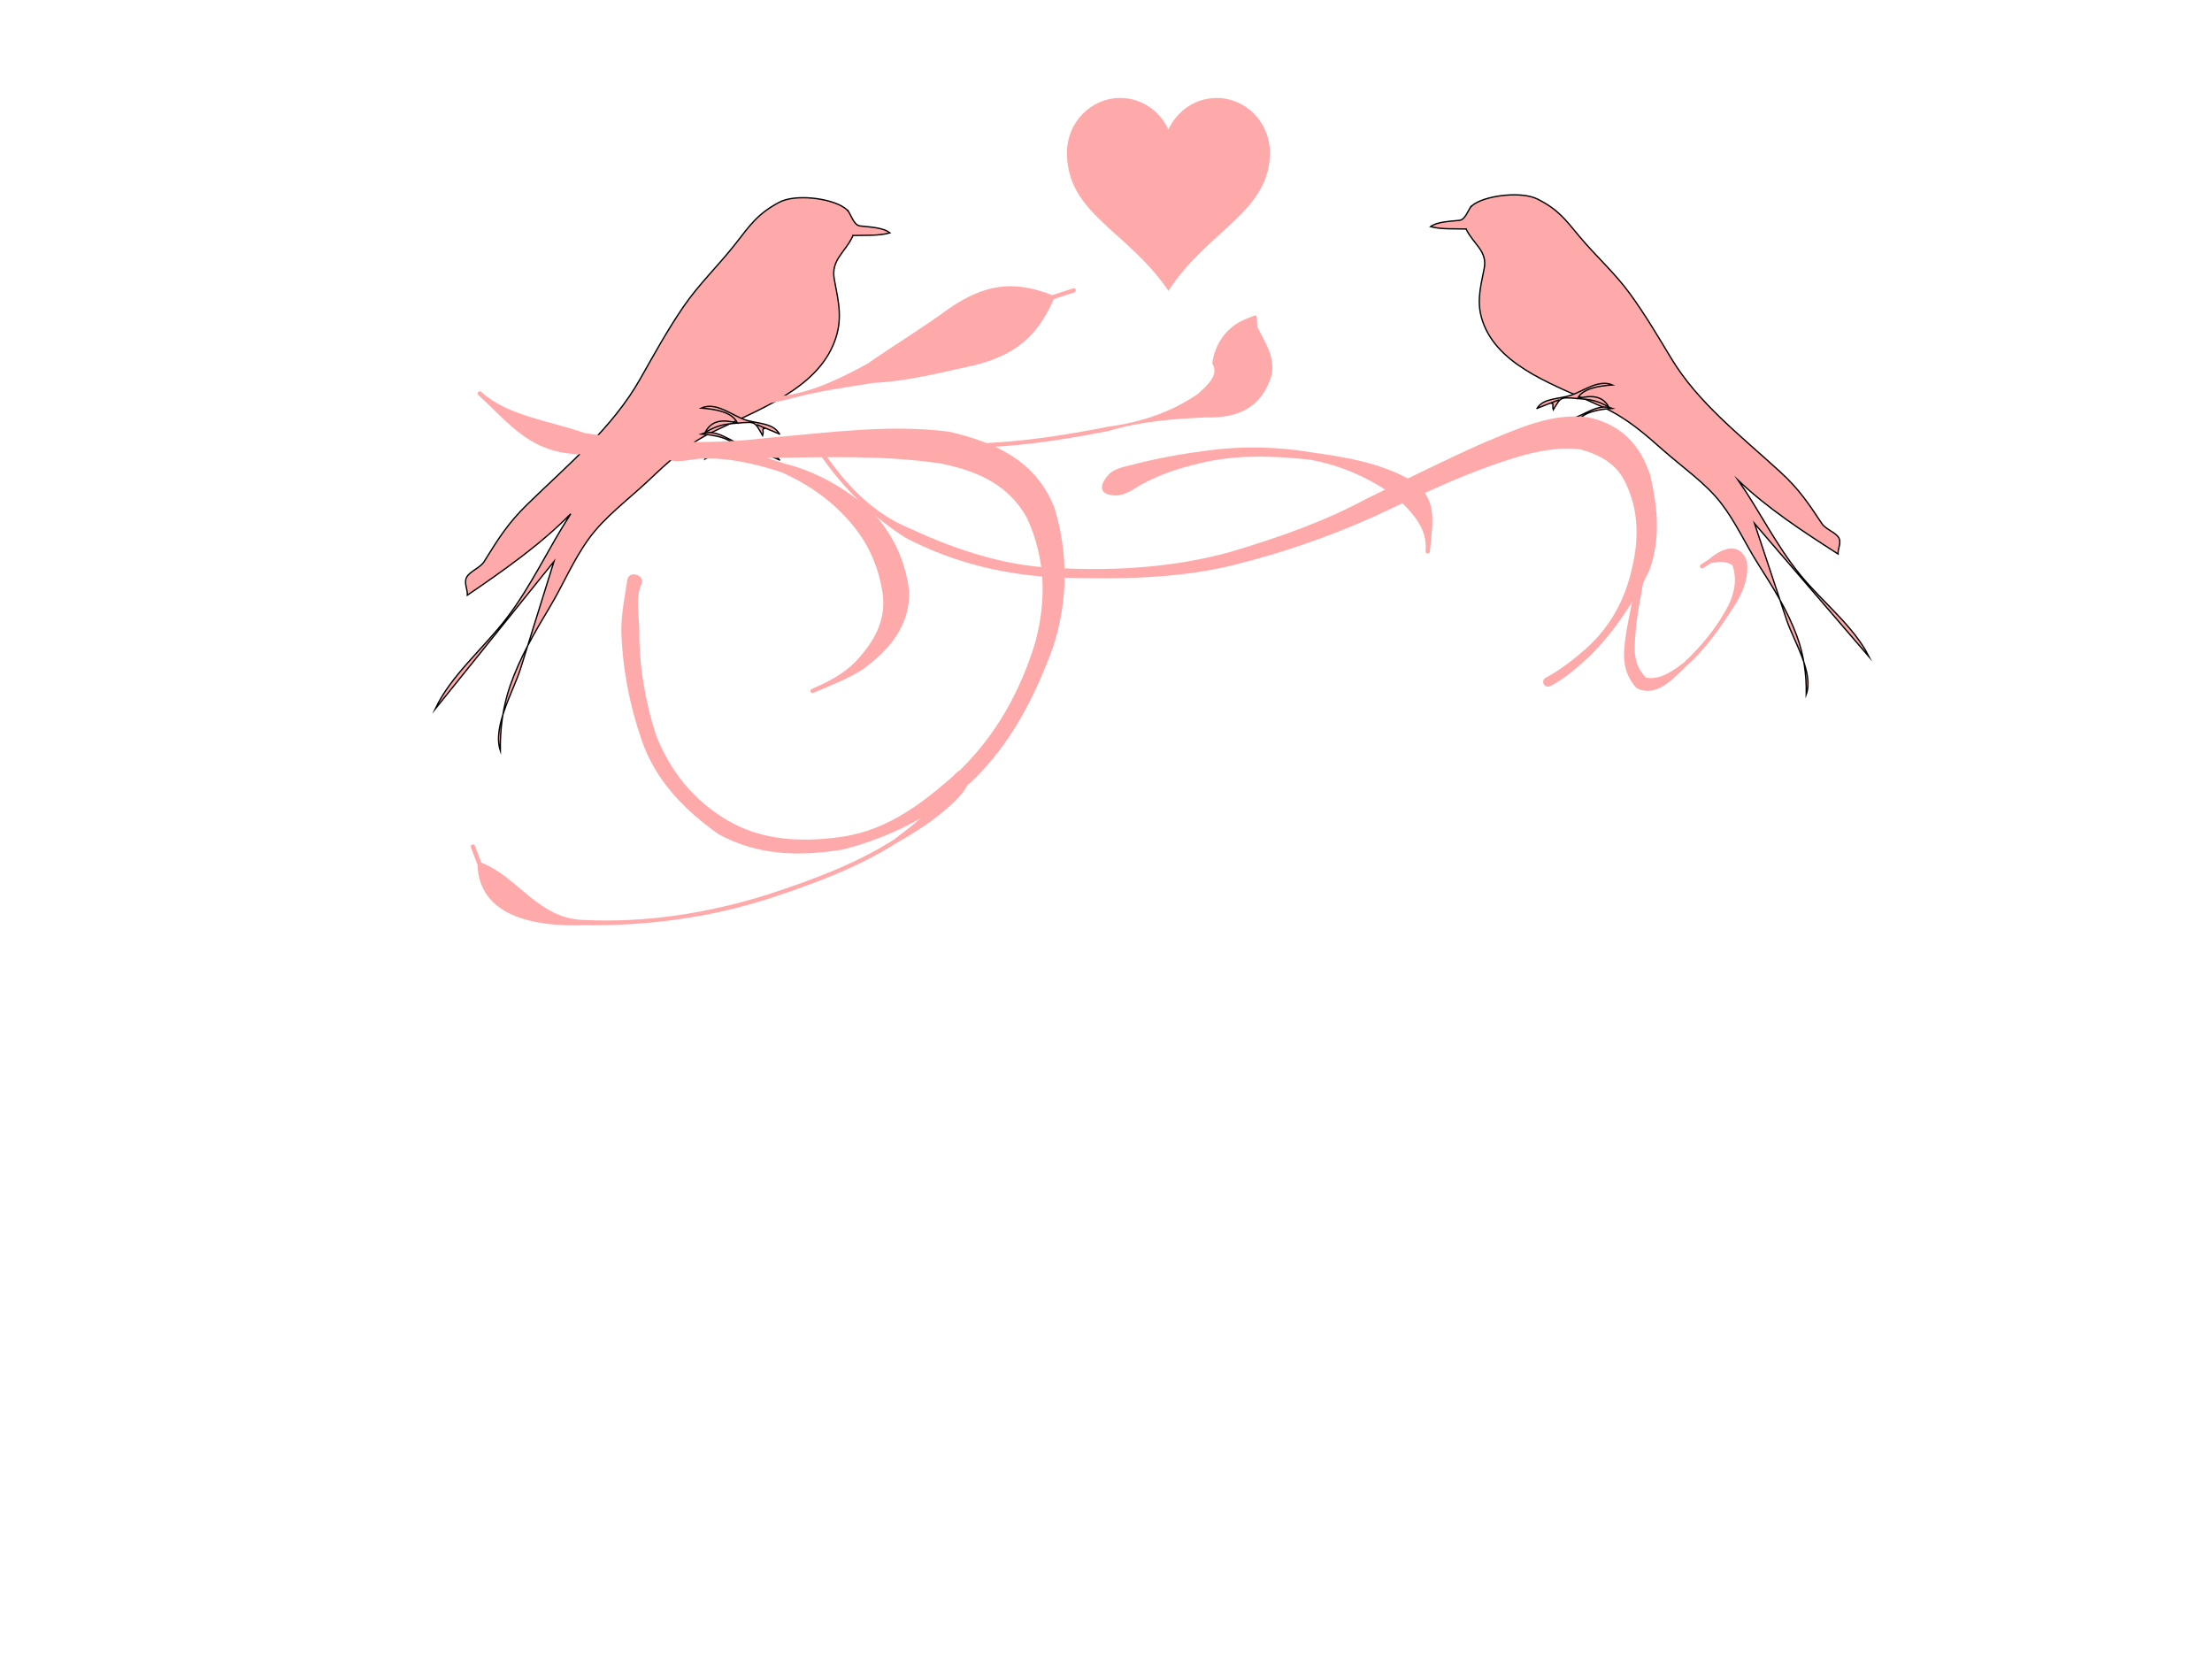 <?xml version="1.0"?><svg width="640" height="480" xmlns="http://www.w3.org/2000/svg" xmlns:xlink="http://www.w3.org/1999/xlink">
 <title>Love birds</title>
 <g>
  <title>Layer 1</title>
  <defs>
   <filter id="svg_682">
    <feGaussianBlur stdDeviation="0.028" id="svg_683"/>
   </filter>
   <pattern xlink:href="#svg_511" patternTransform="translate(-84.138 510.395)" id="svg_482"/>
   <pattern xlink:href="#svg_511" patternTransform="matrix(0.88 0 0 0.88 -58.848 577.678)" id="svg_676"/>
   <pattern xlink:href="#svg_511" patternTransform="matrix(0.88 0 0 0.88 -58.848 577.678)" id="svg_674"/>
   <pattern xlink:href="#svg_511" patternTransform="matrix(0.88 0 0 0.88 -58.848 577.678)" id="svg_672"/>
   <pattern xlink:href="#svg_511" patternTransform="matrix(0.88 0 0 0.88 -58.848 577.678)" id="svg_670"/>
   <pattern xlink:href="#svg_511" patternTransform="matrix(0.88 0 0 0.88 -58.848 577.678)" id="svg_668"/>
   <pattern xlink:href="#svg_736" patternTransform="translate(0.067 0.067)" id="svg_681"/>
   <pattern xlink:href="#svg_684" patternTransform="translate(-79.949 517.532)" id="svg_736"/>
   <pattern xlink:href="#svg_712" patternTransform="translate(-212.763 474.817)" id="svg_507"/>
   <pattern xlink:href="#svg_735" patternTransform="matrix(0.894 0 0 0.816 -53.447 517.427)" id="svg_509"/>
   <pattern xlink:href="#svg_723" patternTransform="matrix(0.894 0 0 0.816 -50.365 517.419)" id="svg_735"/>
   <pattern xlink:href="#svg_724" patternTransform="matrix(0.692 0 0 0.692 3.54248e-007 -1.90234e-005)" id="svg_723"/>
   <pattern xlink:href="#svg_727" patternTransform="matrix(0.732 0 0 0.715 -6.45752e-007 1.75391e-005)" id="svg_726"/>
   <pattern height="3.636" width="3.551" patternTransform="matrix(0.732 0 0 0.715 -50.326 517.536)" patternUnits="userSpaceOnUse" id="svg_727">
    <path d="m2.198,0.292c0.286,0.319 0.363,0.78 0.173,1.03c-0.19,0.25 -0.577,0.194 -0.863,-0.125c-0.286,-0.319 -0.363,-0.78 -0.173,-1.03c0.19,-0.25 0.577,-0.194 0.863,0.125z" fill="#800000" id="svg_734"/>
    <path d="m1.26,2.078c-0.269,0.374 -0.687,0.54 -0.933,0.371c-0.246,-0.169 -0.227,-0.609 0.042,-0.982c0.269,-0.374 0.687,-0.54 0.933,-0.371c0.246,0.169 0.227,0.609 -0.042,0.982z" fill="#800000" id="svg_733"/>
    <path d="m2.096,3.118c-0.376,0.132 -0.735,-0.037 -0.802,-0.378c-0.067,-0.341 0.184,-0.725 0.56,-0.857c0.376,-0.132 0.735,0.037 0.802,0.378c0.067,0.341 -0.184,0.725 -0.56,0.857z" fill="#800000" id="svg_732"/>
    <path d="m0.905,0.6c-0.074,0.344 -0.331,0.632 -0.574,0.644c-0.243,0.012 -0.38,-0.256 -0.305,-0.6c0.074,-0.344 0.331,-0.632 0.574,-0.644c0.243,-0.012 0.38,0.256 0.305,0.6z" fill="#800000" id="svg_731"/>
    <path d="m3.13,1.487c-0.278,0.132 -0.543,-0.037 -0.592,-0.378c-0.049,-0.341 0.136,-0.725 0.414,-0.857c0.278,-0.132 0.543,0.037 0.592,0.378c0.049,0.341 -0.136,0.725 -0.414,0.857z" fill="#800000" id="svg_730"/>
    <path d="m3.519,2.719c0.036,0.351 -0.117,0.72 -0.341,0.824c-0.224,0.104 -0.435,-0.096 -0.471,-0.447c-0.036,-0.351 0.117,-0.72 0.341,-0.824c0.224,-0.104 0.435,0.096 0.471,0.447z" fill="#800000" id="svg_729"/>
    <path d="m0.481,3.627c-0.323,-0.051 -0.533,-0.301 -0.47,-0.558c0.063,-0.257 0.375,-0.424 0.698,-0.373c0.323,0.051 0.533,0.301 0.47,0.558c-0.063,0.257 -0.375,0.424 -0.698,0.373z" fill="#800000" id="svg_728"/>
   </pattern>
   <pattern height="2.599" width="2.6" patternTransform="matrix(0.692 0 0 0.692 -50.326 517.536)" patternUnits="userSpaceOnUse" id="svg_724">
    <rect height="2.599" width="2.6" y="0" x="0" fill="url(#svg_726)" id="svg_725"/>
   </pattern>
   <pattern height="1.8" width="1.8" patternTransform="translate(-50.326 517.536)" patternUnits="userSpaceOnUse" id="svg_721">
    <rect height="1.8" width="1.8" y="0" x="0" fill="url(#svg_723)" id="svg_722"/>
   </pattern>
   <pattern height="2.175" width="2.341" patternTransform="translate(-50.418 517.402)" patternUnits="userSpaceOnUse" id="svg_712">
    <path d="m0.647,0.543c-0.085,0.118 -0.216,0.198 -0.345,0.21c-0.129,0.012 -0.236,-0.047 -0.281,-0.153c-0.044,-0.106 -0.02,-0.245 0.065,-0.363c0.085,-0.118 0.216,-0.198 0.345,-0.21c0.129,-0.012 0.236,0.047 0.281,0.153c0.044,0.106 0.02,0.245 -0.065,0.363z" fill="#333333" id="svg_720"/>
    <path d="m0.801,1.027c0.08,0.127 0.097,0.272 0.043,0.38c-0.054,0.108 -0.169,0.163 -0.303,0.145c-0.134,-0.019 -0.266,-0.108 -0.346,-0.235c-0.08,-0.127 -0.097,-0.272 -0.043,-0.38c0.054,-0.108 0.169,-0.163 0.303,-0.145c0.134,0.019 0.266,0.108 0.346,0.235z" fill="#333333" id="svg_719"/>
    <path d="m1.504,0.314c0.105,0.151 0.142,0.333 0.098,0.476c-0.044,0.143 -0.164,0.226 -0.313,0.218c-0.149,-0.008 -0.306,-0.106 -0.411,-0.258c-0.105,-0.151 -0.142,-0.333 -0.098,-0.476c0.044,-0.143 0.164,-0.226 0.313,-0.218c0.149,0.008 0.306,0.106 0.411,0.258z" fill="#333333" id="svg_718"/>
    <path d="m0.42,2.175c-0.138,0 -0.265,-0.053 -0.334,-0.139c-0.069,-0.086 -0.069,-0.193 -0,-0.279c0.069,-0.086 0.196,-0.14 0.334,-0.14c0.138,-0 0.265,0.053 0.334,0.139c0.069,0.086 0.069,0.193 0,0.279c-0.069,0.086 -0.196,0.14 -0.334,0.14z" fill="#333333" id="svg_717"/>
    <path d="m1.539,1.831c-0.137,0.103 -0.304,0.143 -0.439,0.107c-0.135,-0.036 -0.216,-0.144 -0.214,-0.283c0.002,-0.139 0.088,-0.287 0.225,-0.39c0.137,-0.103 0.304,-0.143 0.439,-0.107c0.135,0.036 0.216,0.144 0.214,0.283c-0.002,0.139 -0.088,0.287 -0.225,0.39z" fill="#333333" id="svg_716"/>
    <path d="m2.219,0.55c-0.082,0.116 -0.201,0.189 -0.313,0.192c-0.112,0.003 -0.199,-0.066 -0.229,-0.179c-0.03,-0.113 0.003,-0.255 0.085,-0.371c0.082,-0.116 0.201,-0.189 0.313,-0.192c0.112,-0.003 0.199,0.066 0.229,0.179c0.03,0.113 -0.003,0.255 -0.085,0.371z" fill="#333333" id="svg_715"/>
    <path d="m2.302,1.878c-0.052,0.129 -0.148,0.226 -0.252,0.255c-0.104,0.029 -0.2,-0.015 -0.251,-0.115c-0.052,-0.1 -0.051,-0.241 0.001,-0.37c0.052,-0.129 0.148,-0.226 0.252,-0.255c0.104,-0.029 0.2,0.015 0.251,0.115c0.052,0.1 0.051,0.241 -0.001,0.37z" fill="#333333" id="svg_714"/>
    <path d="m2.032,0.805c0.112,0.007 0.213,0.058 0.265,0.134c0.052,0.076 0.046,0.165 -0.015,0.233c-0.061,0.069 -0.167,0.106 -0.28,0.099c-0.112,-0.007 -0.213,-0.058 -0.265,-0.134c-0.052,-0.076 -0.046,-0.165 0.015,-0.233c0.061,-0.069 0.167,-0.106 0.28,-0.099z" fill="#333333" id="svg_713"/>
   </pattern>
   <pattern height="4" width="4" patternTransform="translate(-50.394 512.782)" patternUnits="userSpaceOnUse" id="svg_497">
    <g fill="#800000" id="svg_703">
     <path d="m1.12,0.968c-0.234,0.33 -0.636,0.464 -0.898,0.3c-0.262,-0.166 -0.285,-0.567 -0.051,-0.899c0.234,-0.33 0.636,-0.464 0.898,-0.3c0.262,0.166 0.285,0.567 0.051,0.899z" fill="#800000" id="svg_711"/>
     <path d="m1.36,1.871c0.203,0.37 0.132,0.783 -0.16,0.92c-0.291,0.139 -0.692,-0.047 -0.896,-0.417c-0.203,-0.37 -0.132,-0.781 0.16,-0.92c0.291,-0.139 0.692,0.047 0.896,0.417z" fill="#800000" id="svg_710"/>
     <path d="m2.605,0.59c0.267,0.442 0.238,0.973 -0.065,1.186c-0.303,0.215 -0.766,0.03 -1.033,-0.412c-0.267,-0.442 -0.238,-0.973 0.065,-1.186c0.303,-0.215 0.765,-0.03 1.033,0.412z" fill="#800000" id="svg_709"/>
     <path d="m0.648,3.979c-0.365,-0.011 -0.655,-0.252 -0.648,-0.539c0.008,-0.285 0.31,-0.508 0.675,-0.496c0.365,0.011 0.655,0.252 0.648,0.537c-0.008,0.285 -0.31,0.509 -0.675,0.498z" fill="#800000" id="svg_708"/>
     <path d="m2.59,3.399c-0.372,0.283 -0.831,0.271 -1.026,-0.024c-0.195,-0.295 -0.052,-0.763 0.32,-1.045c0.372,-0.281 0.831,-0.271 1.026,0.024c0.195,0.295 0.052,0.763 -0.32,1.045z" fill="#800000" id="svg_707"/>
     <path d="m3.822,1.063c-0.227,0.325 -0.583,0.434 -0.795,0.244c-0.212,-0.188 -0.201,-0.607 0.026,-0.932c0.227,-0.325 0.583,-0.434 0.795,-0.244c0.212,0.188 0.201,0.607 -0.026,0.932z" fill="#800000" id="svg_706"/>
     <path d="m3.899,3.529c-0.148,0.364 -0.46,0.558 -0.695,0.433c-0.235,-0.126 -0.306,-0.521 -0.158,-0.887c0.148,-0.364 0.46,-0.557 0.695,-0.433c0.236,0.126 0.306,0.523 0.158,0.887z" fill="#800000" id="svg_705"/>
     <path d="m3.488,1.527c0.298,0.03 0.523,0.246 0.503,0.485c-0.02,0.237 -0.278,0.407 -0.576,0.377c-0.298,-0.03 -0.523,-0.246 -0.503,-0.485c0.02,-0.238 0.278,-0.407 0.576,-0.377z" fill="#800000" id="svg_704"/>
    </g>
   </pattern>
   <pattern height="4.509" width="4.532" patternTransform="translate(-50.633 507.297)" patternUnits="userSpaceOnUse" id="svg_494">
    <g id="svg_693">
     <path d="m0.79,2.826c-0.436,0 -0.79,-0.235 -0.79,-0.524c-0,-0.29 0.353,-0.525 0.79,-0.525c0.436,-0 0.79,0.235 0.79,0.524c0,0.29 -0.353,0.525 -0.79,0.525z" fill="#800000" id="svg_702"/>
     <path d="m3.826,1.481c-0.454,0.316 -0.898,0.297 -0.992,-0.043c-0.093,-0.34 0.2,-0.872 0.654,-1.188c0.454,-0.316 0.898,-0.297 0.992,0.043c0.093,0.34 -0.2,0.872 -0.654,1.188z" fill="#800000" id="svg_701"/>
     <path d="m2.314,1.647c0.327,0.029 0.579,0.331 0.564,0.674c-0.015,0.343 -0.292,0.598 -0.619,0.569c-0.327,-0.029 -0.579,-0.331 -0.564,-0.674c0.015,-0.343 0.292,-0.598 0.619,-0.569z" fill="#800000" id="svg_700"/>
     <path d="m3.742,2.779c-0.436,0 -0.79,-0.235 -0.79,-0.524c-0,-0.29 0.353,-0.525 0.79,-0.525c0.436,-0 0.79,0.235 0.79,0.524c0,0.29 -0.353,0.525 -0.79,0.525z" fill="#800000" id="svg_699"/>
     <path d="m2.79,0.79c0,0.436 -0.235,0.79 -0.524,0.79c-0.29,0 -0.525,-0.353 -0.525,-0.79c-0,-0.436 0.235,-0.79 0.524,-0.79c0.29,-0 0.525,0.353 0.525,0.79z" fill="#800000" id="svg_698"/>
     <path d="m2.814,3.718c0,0.436 -0.235,0.79 -0.524,0.79c-0.29,0 -0.525,-0.353 -0.525,-0.79c-0,-0.436 0.235,-0.79 0.524,-0.79c0.29,-0 0.525,0.353 0.525,0.79l-0,0z" fill="#800000" id="svg_697"/>
     <path d="m1.05,4.281c-0.454,0.316 -0.898,0.297 -0.992,-0.043c-0.093,-0.34 0.2,-0.872 0.654,-1.188c0.454,-0.316 0.898,-0.297 0.992,0.043c0.093,0.34 -0.2,0.872 -0.654,1.188z" fill="#800000" id="svg_696"/>
     <path d="m1.497,0.72c0.316,0.454 0.297,0.898 -0.043,0.992c-0.34,0.093 -0.872,-0.2 -1.188,-0.654c-0.316,-0.454 -0.297,-0.898 0.043,-0.992c0.34,-0.093 0.872,0.2 1.188,0.654z" fill="#800000" id="svg_695"/>
     <path d="m4.25,3.45c0.316,0.454 0.297,0.898 -0.043,0.992c-0.34,0.093 -0.872,-0.2 -1.188,-0.654c-0.316,-0.454 -0.297,-0.898 0.043,-0.992c0.34,-0.093 0.872,0.2 1.188,0.654z" fill="#800000" id="svg_694"/>
    </g>
   </pattern>
   <pattern height="5.603" width="5.6" patternTransform="translate(-82.239 518.899)" patternUnits="userSpaceOnUse" id="svg_684">
    <path d="m1.549,1.402c-0.202,0.304 -0.517,0.51 -0.826,0.54c-0.309,0.03 -0.565,-0.121 -0.671,-0.395c-0.106,-0.274 -0.047,-0.63 0.156,-0.934c0.202,-0.304 0.517,-0.51 0.826,-0.54c0.309,-0.03 0.565,0.121 0.671,0.395c0.106,0.274 0.047,0.63 -0.156,0.934z" fill="#800000" id="svg_692"/>
    <path d="m1.989,2.646c0.192,0.326 0.231,0.699 0.103,0.978c-0.128,0.278 -0.404,0.42 -0.725,0.372c-0.32,-0.048 -0.635,-0.279 -0.827,-0.606c-0.192,-0.326 -0.231,-0.699 -0.103,-0.978c0.128,-0.279 0.404,-0.42 0.725,-0.372c0.32,0.048 0.635,0.279 0.827,0.606z" fill="#800000" id="svg_691"/>
    <path d="m3.598,0.664c0.251,0.389 0.341,0.856 0.234,1.225c-0.106,0.369 -0.392,0.583 -0.749,0.562c-0.357,-0.021 -0.732,-0.274 -0.983,-0.664c-0.251,-0.389 -0.341,-0.856 -0.234,-1.225c0.106,-0.369 0.392,-0.583 0.749,-0.562c0.357,0.021 0.732,0.274 0.983,0.664z" fill="#740000" id="svg_690"/>
    <path d="m1.004,5.603c-0.329,0 -0.633,-0.136 -0.798,-0.359c-0.165,-0.223 -0.165,-0.497 -0,-0.719c0.165,-0.223 0.469,-0.36 0.798,-0.36c0.329,-0 0.633,0.136 0.798,0.359c0.165,0.223 0.165,0.497 0,0.719c-0.165,0.223 -0.469,0.36 -0.798,0.36z" fill="#7b0000" id="svg_689"/>
    <path d="m3.682,4.717c-0.327,0.264 -0.728,0.369 -1.049,0.276c-0.322,-0.093 -0.517,-0.371 -0.511,-0.728c0.006,-0.357 0.211,-0.74 0.539,-1.003c0.327,-0.264 0.728,-0.369 1.049,-0.276c0.322,0.093 0.517,0.371 0.511,0.728c-0.006,0.357 -0.211,0.74 -0.539,1.003z" fill="#800000" id="svg_688"/>
    <path d="m5.307,1.418c-0.196,0.299 -0.482,0.487 -0.749,0.494c-0.268,0.007 -0.476,-0.169 -0.547,-0.461c-0.071,-0.292 0.006,-0.656 0.203,-0.954c0.196,-0.299 0.482,-0.487 0.749,-0.494c0.268,-0.007 0.476,0.169 0.547,0.461c0.071,0.292 -0.006,0.656 -0.203,0.954z" fill="#800000" id="svg_687"/>
    <path d="m5.506,4.838c-0.125,0.332 -0.354,0.582 -0.603,0.656c-0.248,0.074 -0.478,-0.039 -0.601,-0.297c-0.124,-0.258 -0.123,-0.621 0.002,-0.952c0.125,-0.332 0.354,-0.582 0.603,-0.656c0.248,-0.074 0.478,0.039 0.601,0.297c0.124,0.258 0.123,0.621 -0.002,0.952z" fill="#800000" id="svg_686"/>
    <path d="m4.86,2.077c0.269,0.018 0.511,0.149 0.634,0.344c0.124,0.195 0.11,0.424 -0.035,0.6c-0.145,0.177 -0.4,0.274 -0.669,0.256c-0.269,-0.018 -0.511,-0.149 -0.634,-0.344c-0.124,-0.195 -0.11,-0.424 0.035,-0.6c0.145,-0.177 0.4,-0.274 0.669,-0.256z" fill="#800000" id="svg_685"/>
   </pattern>
   <pattern height="5.737" width="5.734" patternTransform="translate(-80.017 517.465)" patternUnits="userSpaceOnUse" id="svg_511">
    <rect filter="url(#svg_682)" height="5.603" width="5.6" y="0.067" x="0.067" fill="url(#svg_681)" id="svg_680"/>
   </pattern>
  </defs>
  <g id="svg_990">
   <g id="svg_982">
    <path d="m246.819,68.138c-2.315,5.063 -6.492,7.001 -5.42,12.746c1.212,6.497 2.544,11.478 0.007,18.089c-5.242,13.657 -21.824,19.455 -35.523,26.148c-7.273,3.553 -12.68,8.637 -18.135,13.794c-5.863,5.543 -12.802,10.628 -17.381,16.946c-4.504,6.213 -7.375,13.23 -11.254,19.706c-4.465,7.454 -8.727,14.783 -11.494,22.782c-2.128,6.15 -2.951,12.474 -2.86,18.844c-2.334,-6.992 3.817,-17.197 5.894,-23.861c3.207,-10.291 6.414,-20.581 9.621,-30.872c-11.465,14.246 -22.929,28.491 -34.394,42.737c4.678,-9.93 13.953,-17.482 20.749,-26.392c7.248,-9.503 12.06,-20.259 18.506,-30.141c-8.785,8.926 -19.188,16.212 -29.907,23.543c0.067,-1.803 -1.096,-3.65 -0.187,-5.249c0.972,-1.709 3.887,-2.64 5.046,-4.499c3.916,-6.28 6.752,-10.958 12.489,-16.546c12.13,-11.814 24.656,-22.167 32.65,-36.276c3.966,-6.999 7.831,-14.034 12.432,-20.778c4.538,-6.652 10.195,-12.004 15.143,-18.322c4.06,-5.184 6.237,-8.583 12.617,-11.996c4.461,-2.386 14.941,-1.389 18.786,1.5c1.773,1.332 2.103,4.022 3.739,5.099c2.368,1.56 7.254,0.323 9.533,2.249c-3.318,0.913 -7.182,0.639 -10.656,0.75" fill-rule="evenodd" fill="#ffaaaa" clip-rule="evenodd" id="svg_989"/>
    <path d="m246.819,68.138c-2.315,5.063 -6.492,7.001 -5.42,12.746c1.212,6.497 2.544,11.478 0.007,18.089c-5.242,13.657 -21.824,19.455 -35.523,26.148c-7.273,3.553 -12.68,8.637 -18.135,13.794c-5.863,5.543 -12.802,10.628 -17.381,16.946c-4.504,6.213 -7.375,13.23 -11.254,19.706c-4.465,7.454 -8.727,14.783 -11.494,22.782c-2.128,6.15 -2.951,12.474 -2.86,18.844c-2.334,-6.992 3.817,-17.197 5.894,-23.861c3.207,-10.291 6.414,-20.581 9.621,-30.872c-11.465,14.246 -22.929,28.491 -34.394,42.737c4.678,-9.93 13.953,-17.482 20.749,-26.392c7.248,-9.503 12.06,-20.259 18.506,-30.141c-8.785,8.926 -19.188,16.212 -29.907,23.543c0.067,-1.803 -1.096,-3.65 -0.187,-5.249c0.972,-1.709 3.887,-2.64 5.046,-4.499c3.916,-6.28 6.752,-10.958 12.489,-16.546c12.13,-11.814 24.656,-22.167 32.65,-36.276c3.966,-6.999 7.831,-14.034 12.432,-20.778c4.538,-6.652 10.195,-12.004 15.143,-18.322c4.06,-5.184 6.237,-8.583 12.617,-11.996c4.636,-2.48 14.723,-1.256 18.786,1.5c0.389,0.264 0.783,0.593 1.121,0.9" stroke-width="0.381" stroke-miterlimit="10" stroke-linecap="square" stroke="#000000" fill="#ffaaaa" id="svg_988"/>
    <path d="m245.324,60.941c0.897,1.201 1.745,4.227 3.482,4.426c2.799,0.321 6.805,0.448 8.668,2.022c-3.318,0.913 -7.182,0.639 -10.655,0.749" stroke-width="0.381" stroke-miterlimit="10" stroke-linecap="square" stroke="#000000" fill="#ffaaaa" id="svg_987"/>
    <path d="m225.511,133.069c-2.134,-0.927 -4.265,-1.871 -6.543,-2.549c0.664,0.14 1.951,0.761 2.43,0.9c0.194,-0.06 -0.377,-0.309 -0.187,-0.3c-0.191,0.626 -0.423,1.435 -0.561,2.399c-2.319,-4.03 -1.927,-4.029 -7.29,-3.599c-4.37,0.35 -5.592,0.886 -9.347,2.849c1.888,-3.507 5.199,-4.239 9.347,-2.7c-1.273,-3.371 -6.656,-4.201 -10.468,-4.498c4.552,-1.742 8.388,2.294 12.43,3.374c3.732,0.997 8.189,0.955 10.188,4.124" fill-rule="evenodd" fill="#ffaaaa" clip-rule="evenodd" id="svg_986"/>
    <path d="m225.511,133.069c-2.134,-0.927 -4.265,-1.871 -6.543,-2.549c0.664,0.14 1.951,0.761 2.43,0.9c0.194,-0.06 -0.377,-0.309 -0.187,-0.3c-0.191,0.626 -0.423,1.435 -0.561,2.399c-2.319,-4.03 -1.927,-4.029 -7.29,-3.599c-4.37,0.35 -5.592,0.886 -9.347,2.849c1.888,-3.507 5.199,-4.239 9.347,-2.7c-1.273,-3.371 -6.656,-4.201 -10.468,-4.498c4.552,-1.742 8.388,2.294 12.43,3.374c3.732,0.997 8.189,0.955 10.188,4.124" stroke-width="0.381" stroke-miterlimit="10" stroke-linecap="square" stroke="#000000" fill="#ffaaaa" id="svg_985"/>
    <path d="m225.511,125.571c-2.157,-0.938 -4.342,-1.831 -6.543,-2.699c0.645,0.128 1.74,0.803 2.43,1.05c-1.26,0.306 -0.252,0.256 -0.748,2.099c-2.363,-4.105 -1.897,-4.033 -7.29,-3.599c-4.175,0.336 -5.794,0.636 -9.347,2.699c1.88,-3.66 5.299,-3.82 9.347,-2.699c-1.464,-3.302 -6.606,-4.048 -10.468,-4.349c4.185,-1.893 8.747,1.985 12.43,3.299c3.539,1.263 8.379,0.863 10.188,4.199" fill-rule="evenodd" fill="#ffaaaa" clip-rule="evenodd" id="svg_984"/>
    <path d="m225.511,125.571c-2.157,-0.938 -4.342,-1.831 -6.543,-2.699c0.645,0.128 1.74,0.803 2.43,1.05c-1.26,0.306 -0.252,0.256 -0.748,2.099c-2.363,-4.105 -1.897,-4.033 -7.29,-3.599c-4.175,0.336 -5.794,0.636 -9.347,2.699c1.88,-3.66 5.299,-3.82 9.347,-2.699c-1.464,-3.302 -6.606,-4.048 -10.468,-4.349c4.185,-1.893 8.747,1.985 12.43,3.299c3.539,1.263 8.379,0.863 10.188,4.199" stroke-width="0.381" stroke-miterlimit="10" stroke-linecap="square" stroke="#000000" fill="#ffaaaa" id="svg_983"/>
   </g>
  </g>
  <g id="svg_981">
   <g id="svg_973">
    <path d="m424.178,66.258c2.232,4.574 6.261,6.325 5.228,11.516c-1.169,5.87 -2.454,10.37 -0.006,16.343c5.055,12.339 21.047,17.578 34.259,23.624c7.014,3.21 12.229,7.803 17.49,12.463c5.654,5.008 12.346,9.602 16.763,15.311c4.343,5.614 7.112,11.953 10.854,17.804c4.306,6.734 8.416,13.357 11.085,20.583c2.052,5.557 2.846,11.27 2.758,17.026c2.251,-6.318 -3.681,-15.537 -5.684,-21.559c-3.092,-9.298 -6.185,-18.595 -9.279,-27.893c11.057,12.871 22.113,25.742 33.17,38.613c-4.511,-8.972 -13.456,-15.795 -20.011,-23.845c-6.99,-8.586 -11.631,-18.304 -17.847,-27.233c8.472,8.064 18.505,14.647 28.843,21.271c-0.065,-1.629 1.057,-3.297 0.181,-4.742c-0.937,-1.545 -3.749,-2.385 -4.867,-4.065c-3.777,-5.674 -6.512,-9.901 -12.045,-14.95c-11.698,-10.674 -23.779,-20.028 -31.489,-32.776c-3.824,-6.324 -7.553,-12.679 -11.99,-18.773c-4.377,-6.01 -9.832,-10.845 -14.604,-16.554c-3.916,-4.684 -6.015,-7.755 -12.169,-10.839c-4.302,-2.156 -14.41,-1.255 -18.118,1.355c-1.71,1.203 -2.028,3.634 -3.606,4.607c-2.284,1.409 -6.996,0.292 -9.194,2.032c3.2,0.825 6.927,0.577 10.276,0.677" fill-rule="evenodd" fill="#ffaaaa" clip-rule="evenodd" id="svg_980"/>
    <path d="m424.178,66.258c2.232,4.574 6.261,6.325 5.228,11.516c-1.169,5.87 -2.454,10.37 -0.006,16.343c5.055,12.339 21.047,17.578 34.259,23.624c7.014,3.21 12.229,7.803 17.49,12.463c5.654,5.008 12.346,9.602 16.763,15.311c4.343,5.614 7.112,11.953 10.854,17.804c4.306,6.734 8.416,13.357 11.085,20.583c2.052,5.557 2.846,11.27 2.758,17.026c2.251,-6.318 -3.681,-15.537 -5.684,-21.559c-3.092,-9.298 -6.185,-18.595 -9.279,-27.893c11.057,12.871 22.113,25.742 33.17,38.613c-4.511,-8.972 -13.456,-15.795 -20.011,-23.845c-6.99,-8.586 -11.631,-18.304 -17.847,-27.233c8.472,8.064 18.505,14.647 28.843,21.271c-0.065,-1.629 1.057,-3.297 0.181,-4.742c-0.937,-1.545 -3.749,-2.385 -4.867,-4.065c-3.777,-5.674 -6.512,-9.901 -12.045,-14.95c-11.698,-10.674 -23.779,-20.028 -31.489,-32.776c-3.824,-6.324 -7.553,-12.679 -11.99,-18.773c-4.377,-6.01 -9.832,-10.845 -14.604,-16.554c-3.916,-4.684 -6.015,-7.755 -12.169,-10.839c-4.471,-2.241 -14.199,-1.135 -18.118,1.355c-0.375,0.238 -0.755,0.536 -1.081,0.813" stroke-width="0.381" stroke-miterlimit="10" stroke-linecap="square" stroke="#000000" fill="#ffaaaa" id="svg_979"/>
    <path d="m425.619,59.755c-0.865,1.086 -1.683,3.819 -3.358,3.999c-2.7,0.29 -6.563,0.405 -8.359,1.827c3.199,0.824 6.926,0.577 10.276,0.677" stroke-width="0.381" stroke-miterlimit="10" stroke-linecap="square" stroke="#000000" fill="#ffaaaa" id="svg_978"/>
    <path d="m444.728,124.923c2.058,-0.837 4.113,-1.691 6.31,-2.303c-0.64,0.126 -1.882,0.687 -2.344,0.813c-0.187,-0.054 0.364,-0.279 0.181,-0.271c0.184,0.565 0.408,1.296 0.541,2.168c2.237,-3.641 1.858,-3.64 7.03,-3.251c4.214,0.317 5.393,0.801 9.015,2.574c-1.821,-3.169 -5.014,-3.83 -9.015,-2.439c1.227,-3.046 6.419,-3.796 10.095,-4.064c-4.39,-1.573 -8.09,2.073 -11.988,3.048c-3.599,0.901 -7.897,0.862 -9.825,3.726" fill-rule="evenodd" fill="#ffaaaa" clip-rule="evenodd" id="svg_977"/>
    <path d="m444.728,124.923c2.058,-0.837 4.113,-1.691 6.31,-2.303c-0.64,0.126 -1.882,0.687 -2.344,0.813c-0.187,-0.054 0.364,-0.279 0.181,-0.271c0.184,0.565 0.408,1.296 0.541,2.168c2.237,-3.641 1.858,-3.64 7.03,-3.251c4.214,0.317 5.393,0.801 9.015,2.574c-1.821,-3.169 -5.014,-3.83 -9.015,-2.439c1.227,-3.046 6.419,-3.796 10.095,-4.064c-4.39,-1.573 -8.09,2.073 -11.988,3.048c-3.599,0.901 -7.897,0.862 -9.825,3.726" stroke-width="0.381" stroke-miterlimit="10" stroke-linecap="square" stroke="#000000" fill="#ffaaaa" id="svg_976"/>
    <path d="m444.728,118.149c2.08,-0.847 4.187,-1.654 6.31,-2.438c-0.622,0.116 -1.678,0.725 -2.344,0.948c1.215,0.277 0.243,0.231 0.721,1.896c2.279,-3.709 1.83,-3.644 7.03,-3.251c4.026,0.304 5.588,0.575 9.015,2.438c-1.813,-3.307 -5.11,-3.451 -9.015,-2.438c1.412,-2.983 6.371,-3.658 10.095,-3.929c-4.036,-1.711 -8.436,1.793 -11.988,2.981c-3.413,1.141 -8.08,0.78 -9.825,3.793" fill-rule="evenodd" fill="#ffaaaa" clip-rule="evenodd" id="svg_975"/>
    <path d="m444.728,118.149c2.08,-0.847 4.187,-1.654 6.31,-2.438c-0.622,0.116 -1.678,0.725 -2.344,0.948c1.215,0.277 0.243,0.231 0.721,1.896c2.279,-3.709 1.83,-3.644 7.03,-3.251c4.026,0.304 5.588,0.575 9.015,2.438c-1.813,-3.307 -5.11,-3.451 -9.015,-2.438c1.412,-2.983 6.371,-3.658 10.095,-3.929c-4.036,-1.711 -8.436,1.793 -11.988,2.981c-3.413,1.141 -8.08,0.78 -9.825,3.793" stroke-width="0.381" stroke-miterlimit="10" stroke-linecap="square" stroke="#000000" fill="#ffaaaa" id="svg_974"/>
   </g>
  </g>
  <g id="svg_1007">
   <g id="svg_1008">
    <path d="m181.482,167.838c-0.724,4.892 -1.717,9.655 -1.716,14.651c0.334,10.905 2.318,21.298 5.855,31.566c4.012,11.749 12.257,20.17 22.215,27.269c11.279,6.233 23.466,6.537 36.048,4.468c13.886,-3.517 26.59,-10.149 37.215,-19.641c11.35,-10.79 18.247,-24.418 23.527,-38.733c4.444,-13.527 4.489,-27.225 0.432,-40.592c-5.362,-13.481 -16.949,-18.816 -30.515,-21.932c-17.199,-2.194 -34.6,0.283 -51.821,1.73c-17.965,2.24 -35.864,1.366 -53.584,-1.333c-9.841,-3.517 -22.277,-4.923 -29.851,-11.881c-0.641,-0.589 -1.51,0.318 -0.869,0.905l0,0c9.417,8.613 15.027,16.827 29.747,17.155c18.148,2.077 36.458,0.909 54.738,1.021c16.468,-0.23 33.107,-0.814 49.382,1.639c10.516,2.128 19.484,6.084 24.823,15.689c5.362,11.563 5.759,23.576 2.43,36.033c-4.215,13.829 -11.095,26.491 -21.647,36.827c-10.191,9.1 -20.455,17.444 -34.514,19.462c-11.434,1.589 -22.763,1.115 -32.837,-4.748c-9.813,-5.797 -16.628,-14.188 -20.744,-24.747c-3.126,-9.744 -4.902,-20.013 -4.82,-30.299c-0.066,-4.317 -1.181,-9.234 0.612,-13.288c1.226,-2.77 -3.671,-4.2 -4.108,-1.222z" stroke-width="1px" fill-rule="nonzero" fill="#ffaaaa" id="svg_1009"/>
    <path d="m448.686,198.457c4.348,-2.293 7.933,-5.523 11.5,-8.829c7.081,-7.116 12.532,-15.459 16.924,-24.345c3.48,-9.246 2.471,-18.437 0.398,-27.705c-2.989,-8.96 -8.385,-14.669 -17.793,-16.795c-10.625,-1.534 -20.593,3.277 -30.236,7.226c-11.544,5.116 -22.809,10.806 -34.162,16.322c-12.507,6.742 -25.822,11.328 -39.375,15.372c-15.916,4.376 -32.287,5.461 -48.618,4.721c-15.615,-0.33 -30.109,-5.067 -43.985,-11.486c-10.721,-4.409 -18.187,-12.329 -24.605,-21.519c-0.498,-0.712 -1.536,-0.001 -1.037,0.711l0,0c6.531,9.329 14.559,17.208 24.257,23.444c14.031,7.338 29.183,10.962 45.221,11.576c16.647,0.407 33.412,0.357 49.772,-3.661c13.967,-3.482 27.644,-8.185 40.791,-14.101c11.263,-5.244 22.471,-10.722 34.203,-14.845c8.178,-2.853 16.538,-5.487 25.264,-4.542c5.85,1.617 10.656,4.249 13.232,9.977c3.582,7.464 3.776,15.672 1.896,23.769c-1.969,9.414 -6.304,17.631 -13.732,24.165c-3.504,3.014 -7.167,5.938 -11.281,8.114c-1.785,0.948 -0.424,3.372 1.367,2.43l0,0z" stroke-width="1px" fill-rule="nonzero" fill="#ffaaaa" id="svg_1010"/>
    <path d="m322.894,143.35c2.576,0.008 4.902,-1.717 7.103,-3.005c6.248,-3.533 13.11,-5.496 20.081,-6.947c9.669,-1.862 19.323,-1.433 28.971,-0.377c9.131,1.609 17.638,5.495 24.999,10.891c4.555,4.364 9.042,8.94 8.415,15.541c-0.083,0.867 1.174,0.957 1.25,0.087l0,0c0.775,-8.56 2.68,-15.822 -6.122,-20.966c-8.721,-4.755 -18.345,-6.316 -28.188,-7.708c-9.826,-1.621 -19.851,-1.876 -29.802,-0.553c-7.392,0.957 -14.741,2.236 -21.966,4.142c-2.354,0.599 -5.349,1.127 -6.919,2.897c-3.056,3.457 -2.437,5.991 2.177,5.999z" stroke-width="1px" fill-rule="nonzero" fill="#ffaaaa" id="svg_1011"/>
    <path d="m193.405,133.023c2.818,1 6.143,-0.086 9.186,-0.354c8.099,-0.327 15.704,1.474 23.293,3.872c8.24,3.621 15.442,8.736 21.031,15.651c4.696,5.732 7.523,12.617 8.523,19.918c0.872,7.67 -2.646,13.652 -7.776,19.207c-3.666,3.738 -8.023,5.956 -12.763,8.009c-0.82,0.353 -0.332,1.476 0.488,1.124l0,0c4.86,-2.117 9.882,-3.97 14.354,-6.862c7.781,-5.74 13.55,-12.606 13.324,-22.599c-1.179,-9.044 -4.813,-16.849 -11.247,-23.452c-7.327,-6.254 -15.47,-11.129 -25.042,-13.456c-7.758,-2.666 -15.811,-5.071 -24.027,-5.924c-3.234,-0.351 -6.969,-1.176 -9.713,0.669c-2.54,1.697 -2.476,3.185 0.367,4.195z" stroke-width="1px" fill-rule="nonzero" fill="#ffaaaa" id="svg_1012"/>
    <path d="m259.84,129.909c2.691,-0.77 5.453,-0.458 8.194,-0.311c7.216,0.466 14.463,0.094 21.686,-0.453c10.434,-0.738 20.769,-2.444 31.041,-4.461c9.257,-2.767 18.515,-3.471 28.042,-3.914c9.747,0.3 16.41,-3.025 19.196,-12.447c0.839,-5.317 -1.964,-9.227 -4.209,-13.717c-0.044,-0.823 -0.089,-1.646 -0.134,-2.469c-0.045,-0.867 -0.192,-1.032 -1.019,-0.701l0,0c-0.901,0.361 -1.802,0.722 -2.704,1.082c-5.222,2.292 -8.383,7.014 -9.203,12.585c2.09,3.437 -1.315,6.196 -4.11,8.85c-8.024,5.456 -16.453,8.199 -26.083,9.522c-10.222,2.007 -20.501,3.71 -30.889,4.443c-7.168,0.543 -14.36,0.914 -21.523,0.449c-2.7,-0.146 -5.499,-0.038 -8.047,-0.954c-1.677,-0.602 -1.982,2.989 -0.237,2.495z" stroke-width="1px" fill-rule="nonzero" fill="#ffaaaa" id="svg_1013"/>
    <path d="m276.108,224.365c-1.069,1.788 -2.092,3.628 -3.209,5.407c-3.857,5.227 -9.134,9.276 -14.306,13.179c-11.244,7.135 -23.796,11.683 -36.371,15.837c-17.372,5.459 -35.38,8.275 -53.478,7.381c-13.016,-0.397 -18.963,-12.524 -29.5,-16.597c-0.604,-1.612 -1.215,-3.23 -1.82,-4.841c-0.308,-0.813 -1.487,-0.362 -1.178,0.448l0,0c0.64,1.681 1.28,3.362 1.92,5.042c0.463,15.252 17.214,17.918 30.501,17.47c18.259,0.243 36.415,-2.069 53.937,-7.736c12.679,-4.193 25.329,-8.79 36.672,-15.986c5.957,-3.381 11.676,-7.083 16.656,-11.797c1.671,-1.676 3.451,-3.456 4.202,-5.688c1.024,-3.052 -2.358,-4.894 -4.025,-2.119z" stroke-width="1px" fill-rule="nonzero" fill="#ffaaaa" id="svg_1014"/>
    <path d="m218.354,117.358c3.172,-0.447 6.351,-1.022 9.481,-1.779c8.179,-2.324 16.512,-3.446 24.882,-4.795c9.921,-0.457 19.682,-3.049 29.397,-5.137c11.665,-2.955 18.036,-8.323 22.804,-19.114c1.957,-0.64 3.913,-1.28 5.877,-1.915c0.849,-0.274 0.47,-1.446 -0.372,-1.166l0,0c-1.983,0.646 -3.973,1.288 -5.956,1.935c-11.35,-4.424 -19.506,-3.135 -29.728,3.752c-7.746,5.72 -15.953,10.648 -23.838,16.149c-7.429,3.971 -14.865,7.774 -23.27,9.084c-3.032,0.372 -5.999,0.741 -8.949,-0.105c-2.137,-0.614 -2.548,3.403 -0.328,3.092z" stroke-width="1px" fill-rule="nonzero" fill="#ffaaaa" id="svg_1015"/>
    <path d="m475.212,149.949c-0.278,2.109 -0.416,4.26 -0.702,6.381c-0.068,5.253 -0.94,10.468 -1.936,15.634c-0.832,5.218 -2.223,10.355 -2.603,15.627c-0.42,4.384 0.565,8.168 3.462,11.433c5.741,3.08 10.674,-2.646 14.518,-6.351c5.461,-4.819 9.579,-10.745 13.475,-16.778c2.75,-4.183 4.61,-8.464 4.018,-13.425c-1.99,-5.89 -7.331,-3.904 -10.978,-0.649c-0.765,0.497 -1.537,0.989 -2.302,1.486c-0.745,0.484 -0.068,1.509 0.678,1.024l0,0c0.726,-0.473 1.452,-0.945 2.178,-1.418c2.34,-0.359 4.348,-0.7 6.243,0.66c1.32,3.911 0.674,7.736 -1.183,11.586c-3.247,6.241 -7.738,11.769 -12.934,16.59c-3.324,2.441 -6.618,5.002 -10.89,4.331c-2.302,-2.304 -3.235,-5.008 -3.294,-8.406c0.14,-5.162 0.772,-10.296 1.834,-15.375c0.837,-5.196 1.701,-10.414 3.135,-15.506c0.435,-2.297 1.225,-4.597 1.042,-6.939c-0.201,-2.597 -3.411,-2.496 -3.76,0.095z" stroke-width="1px" fill-rule="nonzero" fill="#ffaaaa" id="svg_1016"/>
   </g>
  </g>
  <g id="svg_13">
   <g id="svg_15">
    <path d="m324.119,28.345c-8.509,0 -15.415,7.087 -15.415,15.82c0,17.766 17.462,22.423 29.361,39.986c11.251,-17.454 29.363,-22.787 29.363,-39.986c0,-8.733 -6.906,-15.82 -15.416,-15.82c-6.173,0 -11.486,3.741 -13.947,9.121c-2.461,-5.38 -7.773,-9.121 -13.946,-9.121z" stroke-width="0" stroke-miterlimit="4" stroke="#000000" fill="#ffaaaa" id="svg_16"/>
   </g>
  </g>
 </g>
</svg>
